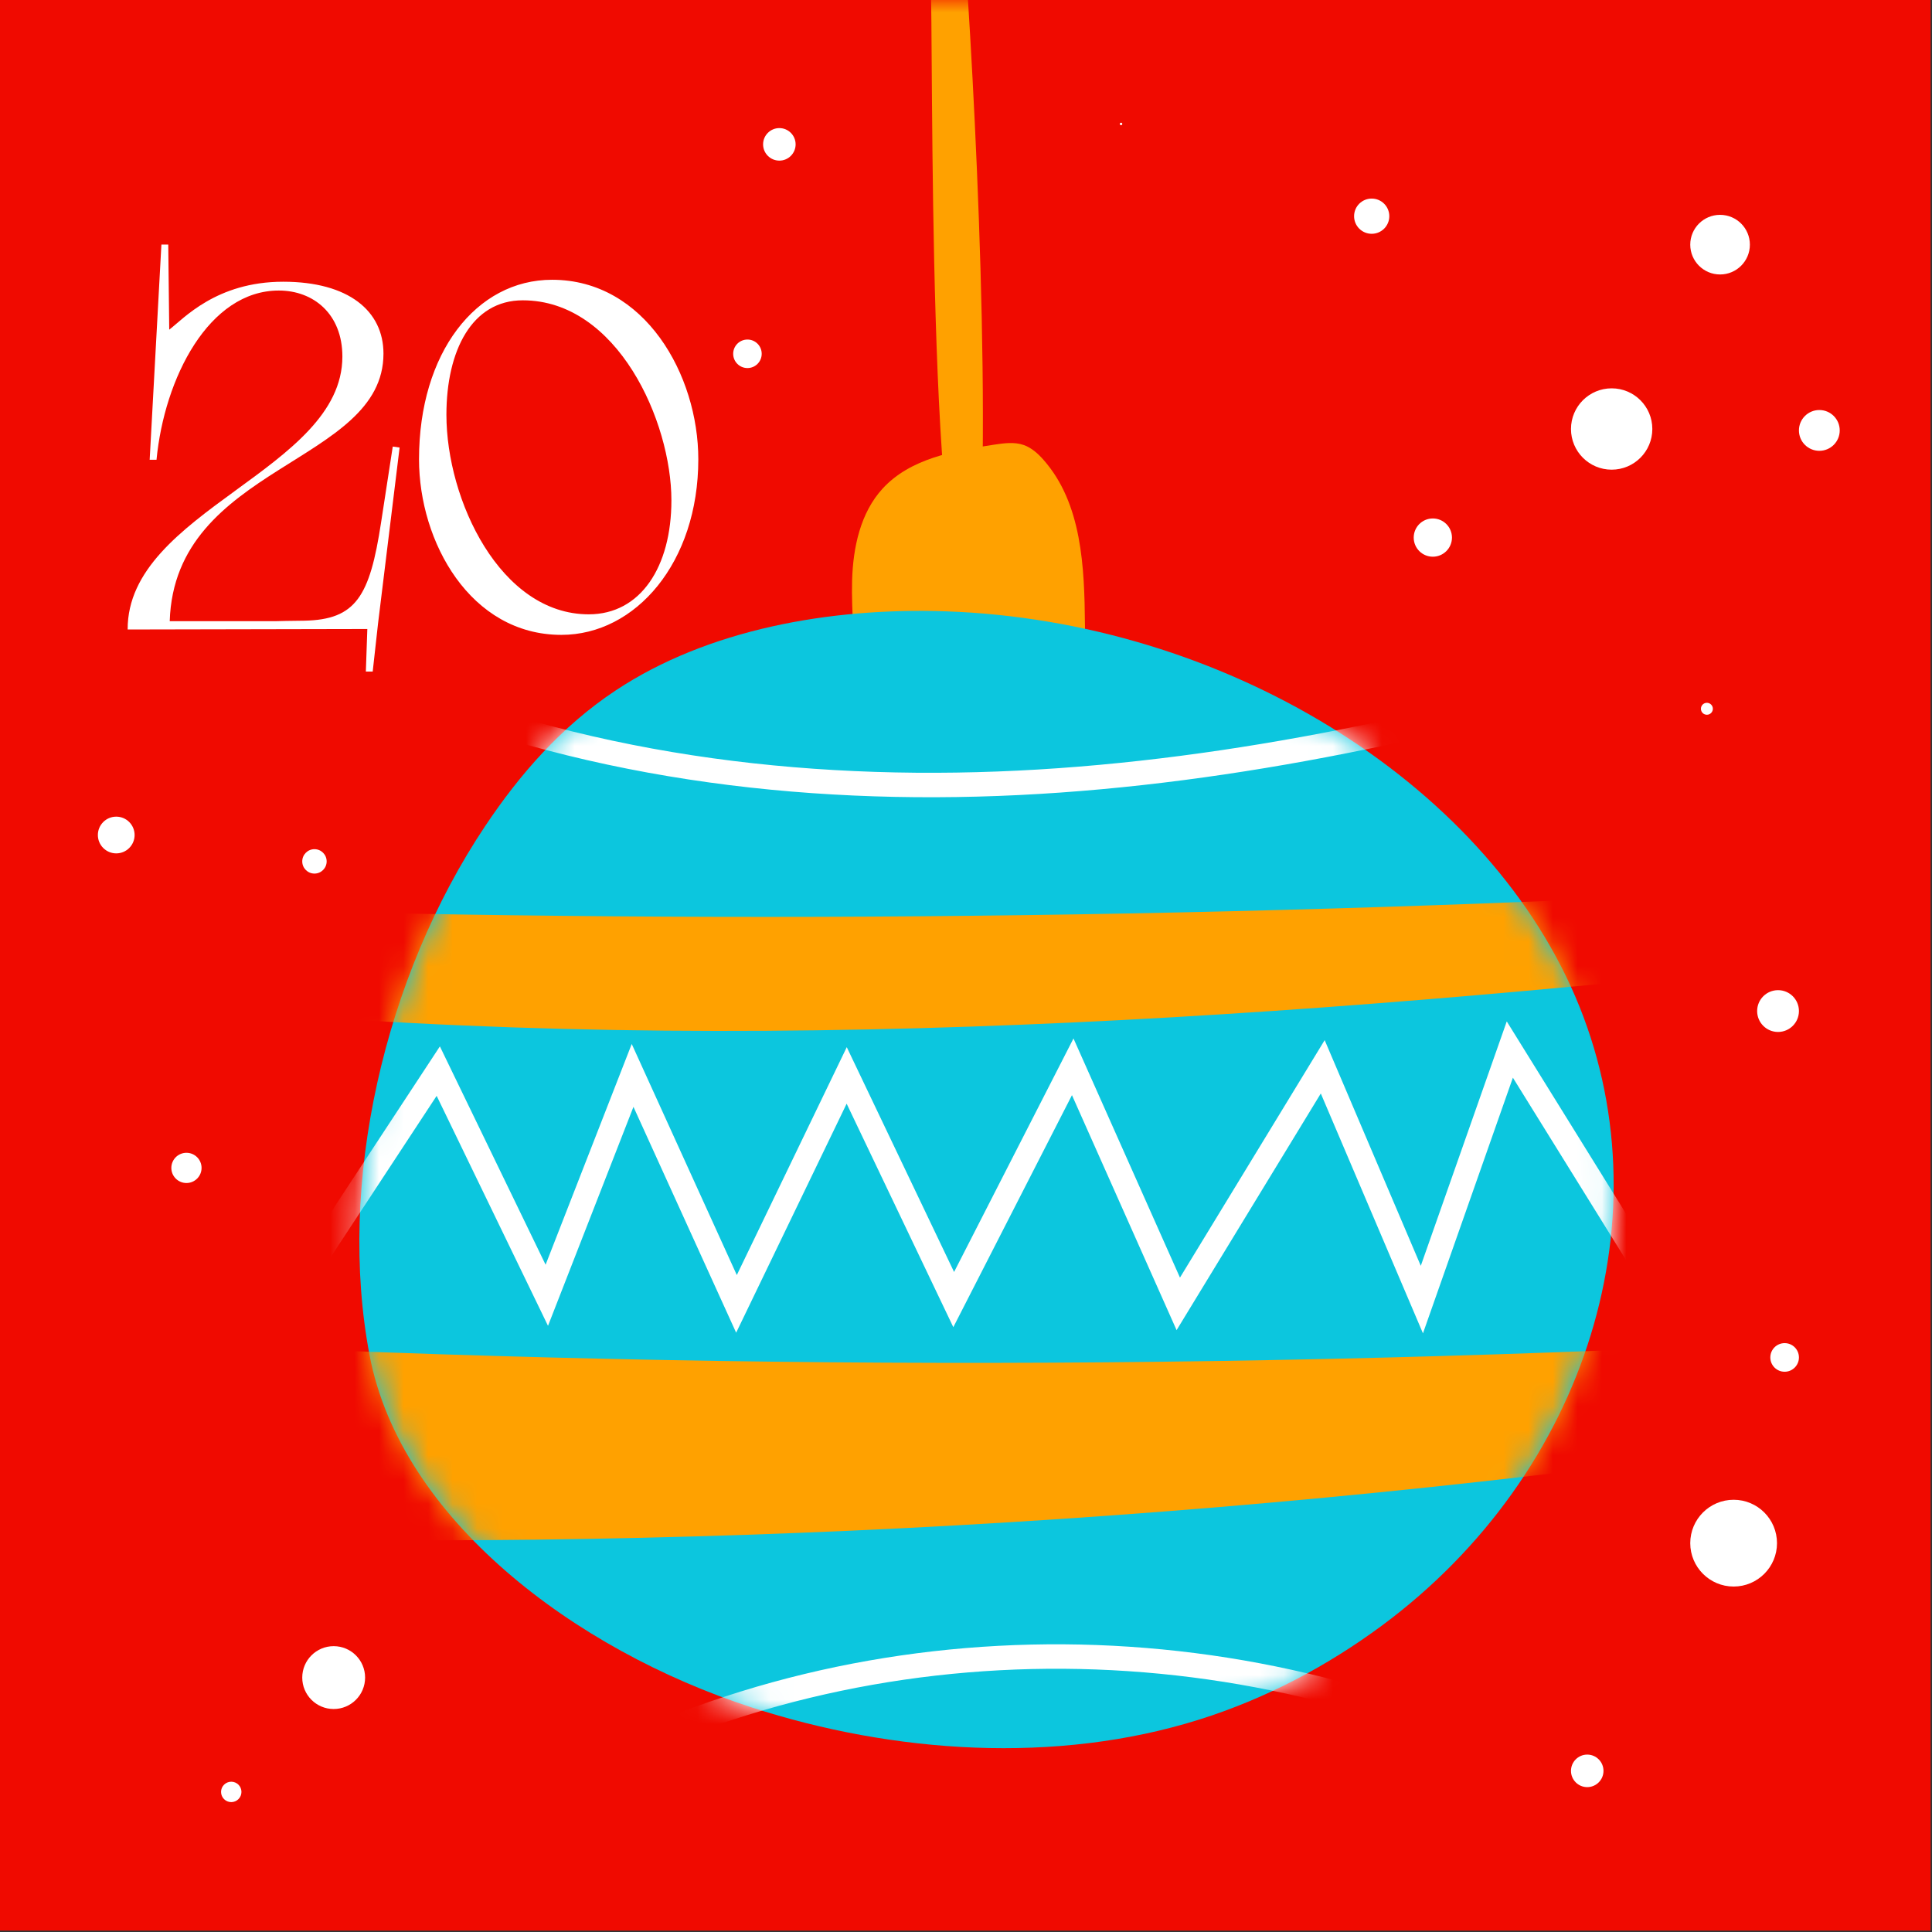 <?xml version="1.0" encoding="UTF-8"?> <svg xmlns="http://www.w3.org/2000/svg" width="79" height="79" viewBox="0 0 79 79" fill="none"><rect x="0" y="0" width="79" height="79" fill="#333333" stroke="none"/><path d="M78.943 0H0V78.943H78.943V0Z" fill="#F00A00"></path><mask id="mask0_4999_1623" style="mask-type:luminance" maskUnits="userSpaceOnUse" x="0" y="0" width="79" height="79"><path d="M78.943 0H0V78.943H78.943V0Z" fill="white"></path></mask><g mask="url(#mask0_4999_1623)"><path d="M34.877 27.759C34.986 26.419 34.804 25.071 34.843 23.726C34.883 22.382 35.181 20.971 36.09 19.979C37.217 18.749 39.002 18.431 40.654 18.182C41.054 18.122 41.475 18.063 41.858 18.196C42.182 18.309 42.447 18.55 42.673 18.807C44.242 20.587 44.343 23.183 44.364 25.555C44.37 26.291 44.377 27.027 44.383 27.763" fill="#FFA100"></path><path d="M38.051 -0.947C38.026 -1.434 38.005 -1.943 38.205 -2.387C38.405 -2.832 38.902 -3.184 39.371 -3.05C39.871 3.543 40.628 18.421 39.87 24.98C37.867 24.979 38.184 1.65 38.051 -0.947Z" fill="#FFA100"></path></g><mask id="mask1_4999_1623" style="mask-type:luminance" maskUnits="userSpaceOnUse" x="0" y="0" width="79" height="79"><path d="M78.943 0H0V78.943H78.943V0Z" fill="white"></path></mask><g mask="url(#mask1_4999_1623)"><path d="M30.732 69.815C36.544 71.701 43.183 72.15 49.02 70.319C51.778 69.454 54.299 68.104 56.501 66.475C64.941 60.229 68.212 49.591 64.412 40.745C60.613 31.898 49.978 25.388 38.688 24.998C33.908 24.833 28.93 25.747 25.188 28.224C22.946 29.708 21.239 31.684 19.846 33.767C15.703 39.959 13.776 48.409 15.114 55.425C16.386 62.094 23.472 67.459 30.732 69.815Z" fill="#0CC6DE"></path><mask id="mask2_4999_1623" style="mask-type:luminance" maskUnits="userSpaceOnUse" x="14" y="24" width="52" height="48"><path d="M30.732 69.815C36.544 71.701 43.183 72.15 49.02 70.319C51.778 69.454 54.299 68.104 56.501 66.475C64.941 60.229 68.212 49.591 64.412 40.745C60.613 31.898 49.978 25.388 38.688 24.998C33.908 24.833 28.93 25.747 25.188 28.224C22.946 29.708 21.239 31.684 19.846 33.767C15.703 39.959 13.776 48.409 15.114 55.425C16.386 62.094 23.472 67.459 30.732 69.815Z" fill="white"></path></mask><g mask="url(#mask2_4999_1623)"><path d="M8.34 37.16C30.672 37.809 53.031 37.508 75.337 36.256C76.143 36.211 77.007 36.178 77.694 36.602C78.381 37.026 78.718 38.096 78.132 38.651C77.82 38.946 77.359 39.007 76.932 39.052C74.85 39.275 72.768 39.498 70.685 39.713C48.683 41.98 26.45 43.289 4.468 40.829C4.442 45.484 4.415 50.139 4.389 54.793C28.578 56.078 52.837 56.039 77.022 54.676C77.908 55.459 77.594 57.015 76.702 57.791C75.811 58.568 74.572 58.773 73.402 58.942C50.681 62.227 27.671 63.516 4.725 62.789" fill="#FFA100"></path></g><mask id="mask3_4999_1623" style="mask-type:luminance" maskUnits="userSpaceOnUse" x="14" y="24" width="52" height="48"><path d="M30.732 69.815C36.544 71.701 43.183 72.15 49.02 70.319C51.778 69.454 54.299 68.104 56.501 66.475C64.941 60.229 68.212 49.591 64.412 40.745C60.613 31.898 49.978 25.388 38.688 24.998C33.908 24.833 28.93 25.747 25.188 28.224C22.946 29.708 21.239 31.684 19.846 33.767C15.703 39.959 13.776 48.409 15.114 55.425C16.386 62.094 23.472 67.459 30.732 69.815Z" fill="white"></path></mask><g mask="url(#mask3_4999_1623)"><path d="M11.783 53.14L17.921 43.798L22.359 52.964L25.867 43.974L30.115 53.316L34.622 43.974L38.997 53.14L43.864 43.622L48.18 53.316L54.087 43.622L58.141 53.14L61.737 42.916L68.189 53.316" stroke="white" stroke-miterlimit="10"></path></g><mask id="mask4_4999_1623" style="mask-type:luminance" maskUnits="userSpaceOnUse" x="14" y="24" width="52" height="48"><path d="M30.732 69.815C36.544 71.701 43.183 72.15 49.02 70.319C51.778 69.454 54.299 68.104 56.501 66.475C64.941 60.229 68.212 49.591 64.412 40.745C60.613 31.898 49.978 25.388 38.688 24.998C33.908 24.833 28.93 25.747 25.188 28.224C22.946 29.708 21.239 31.684 19.846 33.767C15.703 39.959 13.776 48.409 15.114 55.425C16.386 62.094 23.472 67.459 30.732 69.815Z" fill="white"></path></mask><g mask="url(#mask4_4999_1623)"><path d="M16.922 28.381C25.254 31.65 34.388 32.542 43.316 31.91C52.244 31.278 61.005 29.165 69.578 26.593" stroke="white" stroke-miterlimit="10"></path></g><mask id="mask5_4999_1623" style="mask-type:luminance" maskUnits="userSpaceOnUse" x="14" y="24" width="52" height="48"><path d="M30.732 69.815C36.544 71.701 43.183 72.15 49.02 70.319C51.778 69.454 54.299 68.104 56.501 66.475C64.941 60.229 68.212 49.591 64.412 40.745C60.613 31.898 49.978 25.388 38.688 24.998C33.908 24.833 28.93 25.747 25.188 28.224C22.946 29.708 21.239 31.684 19.846 33.767C15.703 39.959 13.776 48.409 15.114 55.425C16.386 62.094 23.472 67.459 30.732 69.815Z" fill="white"></path></mask><g mask="url(#mask5_4999_1623)"><path d="M25.482 71.54C38.352 65.617 54.191 66.676 66.159 74.258" stroke="white" stroke-miterlimit="10"></path></g></g><mask id="mask6_4999_1623" style="mask-type:luminance" maskUnits="userSpaceOnUse" x="0" y="0" width="79" height="79"><path d="M78.943 0H0V78.943H78.943V0Z" fill="white"></path></mask><g mask="url(#mask6_4999_1623)"><path d="M71.553 10.004C71.553 10.677 71.007 11.223 70.334 11.223C69.661 11.223 69.115 10.677 69.115 10.004C69.115 9.331 69.661 8.785 70.334 8.785C71.007 8.785 71.553 9.331 71.553 10.004Z" fill="white"></path></g><mask id="mask7_4999_1623" style="mask-type:luminance" maskUnits="userSpaceOnUse" x="0" y="0" width="79" height="79"><path d="M78.943 0H0V78.943H78.943V0Z" fill="white"></path></mask><g mask="url(#mask7_4999_1623)"><path d="M65.901 19.205C66.82 19.205 67.564 18.46 67.564 17.542C67.564 16.623 66.82 15.879 65.901 15.879C64.983 15.879 64.238 16.623 64.238 17.542C64.238 18.46 64.983 19.205 65.901 19.205Z" fill="white"></path></g><mask id="mask8_4999_1623" style="mask-type:luminance" maskUnits="userSpaceOnUse" x="0" y="0" width="79" height="79"><path d="M78.943 0H0V78.943H78.943V0Z" fill="white"></path></mask><g mask="url(#mask8_4999_1623)"><path d="M56.089 9.56C56.487 9.56 56.809 9.238 56.809 8.84C56.809 8.442 56.487 8.12 56.089 8.12C55.691 8.12 55.369 8.442 55.369 8.84C55.369 9.238 55.691 9.56 56.089 9.56Z" fill="white"></path></g><mask id="mask9_4999_1623" style="mask-type:luminance" maskUnits="userSpaceOnUse" x="0" y="0" width="79" height="79"><path d="M78.943 0H0V78.943H78.943V0Z" fill="white"></path></mask><g mask="url(#mask9_4999_1623)"><path d="M70.039 28.982C70.039 29.117 69.929 29.226 69.795 29.226C69.66 29.226 69.551 29.117 69.551 28.982C69.551 28.847 69.66 28.738 69.795 28.738C69.929 28.738 70.039 28.847 70.039 28.982Z" fill="white"></path></g><mask id="mask10_4999_1623" style="mask-type:luminance" maskUnits="userSpaceOnUse" x="0" y="0" width="79" height="79"><path d="M78.943 0H0V78.943H78.943V0Z" fill="white"></path></mask><g mask="url(#mask10_4999_1623)"><path d="M58.589 22.764C59.02 22.764 59.371 22.414 59.371 21.982C59.371 21.55 59.02 21.2 58.589 21.2C58.157 21.2 57.807 21.55 57.807 21.982C57.807 22.414 58.157 22.764 58.589 22.764Z" fill="white"></path></g><mask id="mask11_4999_1623" style="mask-type:luminance" maskUnits="userSpaceOnUse" x="0" y="0" width="79" height="79"><path d="M78.943 0H0V78.943H78.943V0Z" fill="white"></path></mask><g mask="url(#mask11_4999_1623)"><path d="M75.227 17.6C75.227 18.06 74.854 18.434 74.393 18.434C73.932 18.434 73.559 18.061 73.559 17.6C73.559 17.139 73.932 16.766 74.393 16.766C74.854 16.766 75.227 17.139 75.227 17.6Z" fill="white"></path></g><mask id="mask12_4999_1623" style="mask-type:luminance" maskUnits="userSpaceOnUse" x="0" y="0" width="79" height="79"><path d="M78.943 0H0V78.943H78.943V0Z" fill="white"></path></mask><g mask="url(#mask12_4999_1623)"><path d="M73.559 41.342C73.559 41.814 73.176 42.197 72.704 42.197C72.232 42.197 71.85 41.814 71.85 41.342C71.85 40.87 72.233 40.488 72.704 40.488C73.177 40.487 73.559 40.87 73.559 41.342Z" fill="white"></path></g><mask id="mask13_4999_1623" style="mask-type:luminance" maskUnits="userSpaceOnUse" x="0" y="0" width="79" height="79"><path d="M78.943 0H0V78.943H78.943V0Z" fill="white"></path></mask><g mask="url(#mask13_4999_1623)"><path d="M72.662 63.1C72.662 64.079 71.868 64.874 70.889 64.874C69.91 64.874 69.115 64.08 69.115 63.1C69.115 62.12 69.909 61.326 70.889 61.326C71.869 61.326 72.662 62.121 72.662 63.1Z" fill="white"></path></g><mask id="mask14_4999_1623" style="mask-type:luminance" maskUnits="userSpaceOnUse" x="0" y="0" width="79" height="79"><path d="M78.943 0H0V78.943H78.943V0Z" fill="white"></path></mask><g mask="url(#mask14_4999_1623)"><path d="M65.567 72.411C65.567 72.778 65.269 73.076 64.902 73.076C64.535 73.076 64.238 72.778 64.238 72.411C64.238 72.044 64.536 71.746 64.902 71.746C65.269 71.746 65.567 72.044 65.567 72.411Z" fill="white"></path></g><mask id="mask15_4999_1623" style="mask-type:luminance" maskUnits="userSpaceOnUse" x="0" y="0" width="79" height="79"><path d="M78.943 0H0V78.943H78.943V0Z" fill="white"></path></mask><g mask="url(#mask15_4999_1623)"><path d="M73.559 55.506C73.559 55.829 73.297 56.091 72.974 56.091C72.651 56.091 72.389 55.829 72.389 55.506C72.389 55.183 72.651 54.921 72.974 54.921C73.297 54.92 73.559 55.182 73.559 55.506Z" fill="white"></path></g><mask id="mask16_4999_1623" style="mask-type:luminance" maskUnits="userSpaceOnUse" x="0" y="0" width="79" height="79"><path d="M78.943 0H0V78.943H78.943V0Z" fill="white"></path></mask><g mask="url(#mask16_4999_1623)"><path d="M13.644 69.882C14.354 69.882 14.929 69.307 14.929 68.597C14.929 67.887 14.354 67.312 13.644 67.312C12.935 67.312 12.359 67.887 12.359 68.597C12.359 69.307 12.935 69.882 13.644 69.882Z" fill="white"></path></g><mask id="mask17_4999_1623" style="mask-type:luminance" maskUnits="userSpaceOnUse" x="0" y="0" width="79" height="79"><path d="M78.943 0H0V78.943H78.943V0Z" fill="white"></path></mask><g mask="url(#mask17_4999_1623)"><path d="M9.873 73.272C9.873 73.502 9.686 73.689 9.456 73.689C9.226 73.689 9.039 73.502 9.039 73.272C9.039 73.042 9.226 72.855 9.456 72.855C9.686 72.855 9.873 73.041 9.873 73.272Z" fill="white"></path></g><mask id="mask18_4999_1623" style="mask-type:luminance" maskUnits="userSpaceOnUse" x="0" y="0" width="79" height="79"><path d="M78.943 0H0V78.943H78.943V0Z" fill="white"></path></mask><g mask="url(#mask18_4999_1623)"><path d="M8.242 47.756C8.242 48.097 7.965 48.374 7.624 48.374C7.283 48.374 7.006 48.097 7.006 47.756C7.006 47.415 7.283 47.138 7.624 47.138C7.965 47.138 8.242 47.415 8.242 47.756Z" fill="white"></path></g><mask id="mask19_4999_1623" style="mask-type:luminance" maskUnits="userSpaceOnUse" x="0" y="0" width="79" height="79"><path d="M78.943 0H0V78.943H78.943V0Z" fill="white"></path></mask><g mask="url(#mask19_4999_1623)"><path d="M12.858 35.721C13.134 35.721 13.357 35.498 13.357 35.222C13.357 34.947 13.134 34.723 12.858 34.723C12.583 34.723 12.359 34.947 12.359 35.222C12.359 35.498 12.583 35.721 12.858 35.721Z" fill="white"></path></g><mask id="mask20_4999_1623" style="mask-type:luminance" maskUnits="userSpaceOnUse" x="0" y="0" width="79" height="79"><path d="M78.943 0H0V78.943H78.943V0Z" fill="white"></path></mask><g mask="url(#mask20_4999_1623)"><path d="M4.753 34.895C5.168 34.895 5.504 34.559 5.504 34.144C5.504 33.729 5.168 33.393 4.753 33.393C4.338 33.393 4.002 33.729 4.002 34.144C4.002 34.559 4.338 34.895 4.753 34.895Z" fill="white"></path></g><mask id="mask21_4999_1623" style="mask-type:luminance" maskUnits="userSpaceOnUse" x="0" y="0" width="79" height="79"><path d="M78.943 0H0V78.943H78.943V0Z" fill="white"></path></mask><g mask="url(#mask21_4999_1623)"><path d="M31.868 6.568C32.235 6.568 32.533 6.27 32.533 5.903C32.533 5.536 32.235 5.238 31.868 5.238C31.501 5.238 31.203 5.536 31.203 5.903C31.203 6.27 31.501 6.568 31.868 6.568Z" fill="white"></path></g><mask id="mask22_4999_1623" style="mask-type:luminance" maskUnits="userSpaceOnUse" x="0" y="0" width="79" height="79"><path d="M78.943 0H0V78.943H78.943V0Z" fill="white"></path></mask><g mask="url(#mask22_4999_1623)"><path d="M30.564 15.05C30.886 15.05 31.146 14.789 31.146 14.467C31.146 14.145 30.886 13.884 30.564 13.884C30.241 13.884 29.98 14.145 29.98 14.467C29.98 14.789 30.241 15.05 30.564 15.05Z" fill="white"></path></g><mask id="mask23_4999_1623" style="mask-type:luminance" maskUnits="userSpaceOnUse" x="0" y="0" width="79" height="79"><path d="M78.943 0H0V78.943H78.943V0Z" fill="white"></path></mask><g mask="url(#mask23_4999_1623)"><path d="M45.84 5.119C45.868 5.119 45.891 5.096 45.891 5.068C45.891 5.04 45.868 5.017 45.84 5.017C45.812 5.017 45.789 5.04 45.789 5.068C45.789 5.096 45.812 5.119 45.84 5.119Z" fill="white"></path></g><path d="M15.02 25.72L5.22 25.74C5.2 20.88 14 19.22 14 14.58C14 12.84 12.82 11.88 11.4 11.88C8.54 11.88 6.72 15.46 6.4 18.8H6.12L6.6 10H6.88L6.92 13.48C7.5 13.04 8.84 11.52 11.58 11.52C14.26 11.52 15.68 12.72 15.68 14.46C15.68 18.98 7.14 19 6.94 25.4H11.28C11.28 25.4 12.02 25.38 12.44 25.38C14.56 25.34 15.12 24.38 15.58 21.38C15.74 20.36 16.06 18.26 16.06 18.26L16.34 18.3L15.46 25.48L15.24 27.46H14.96L15.02 25.72ZM17.134 18.78C17.134 14.42 19.474 11.44 22.574 11.44C26.374 11.44 28.554 15.34 28.554 18.78C28.554 23 25.994 25.96 22.954 25.96C19.234 25.96 17.134 22.16 17.134 18.78ZM27.454 20.46C27.454 17.24 25.254 12.28 21.374 12.28C19.294 12.28 18.254 14.34 18.254 16.96C18.254 20.44 20.454 25.12 24.074 25.12C26.194 25.12 27.454 23.18 27.454 20.46Z" fill="white"></path></svg> 